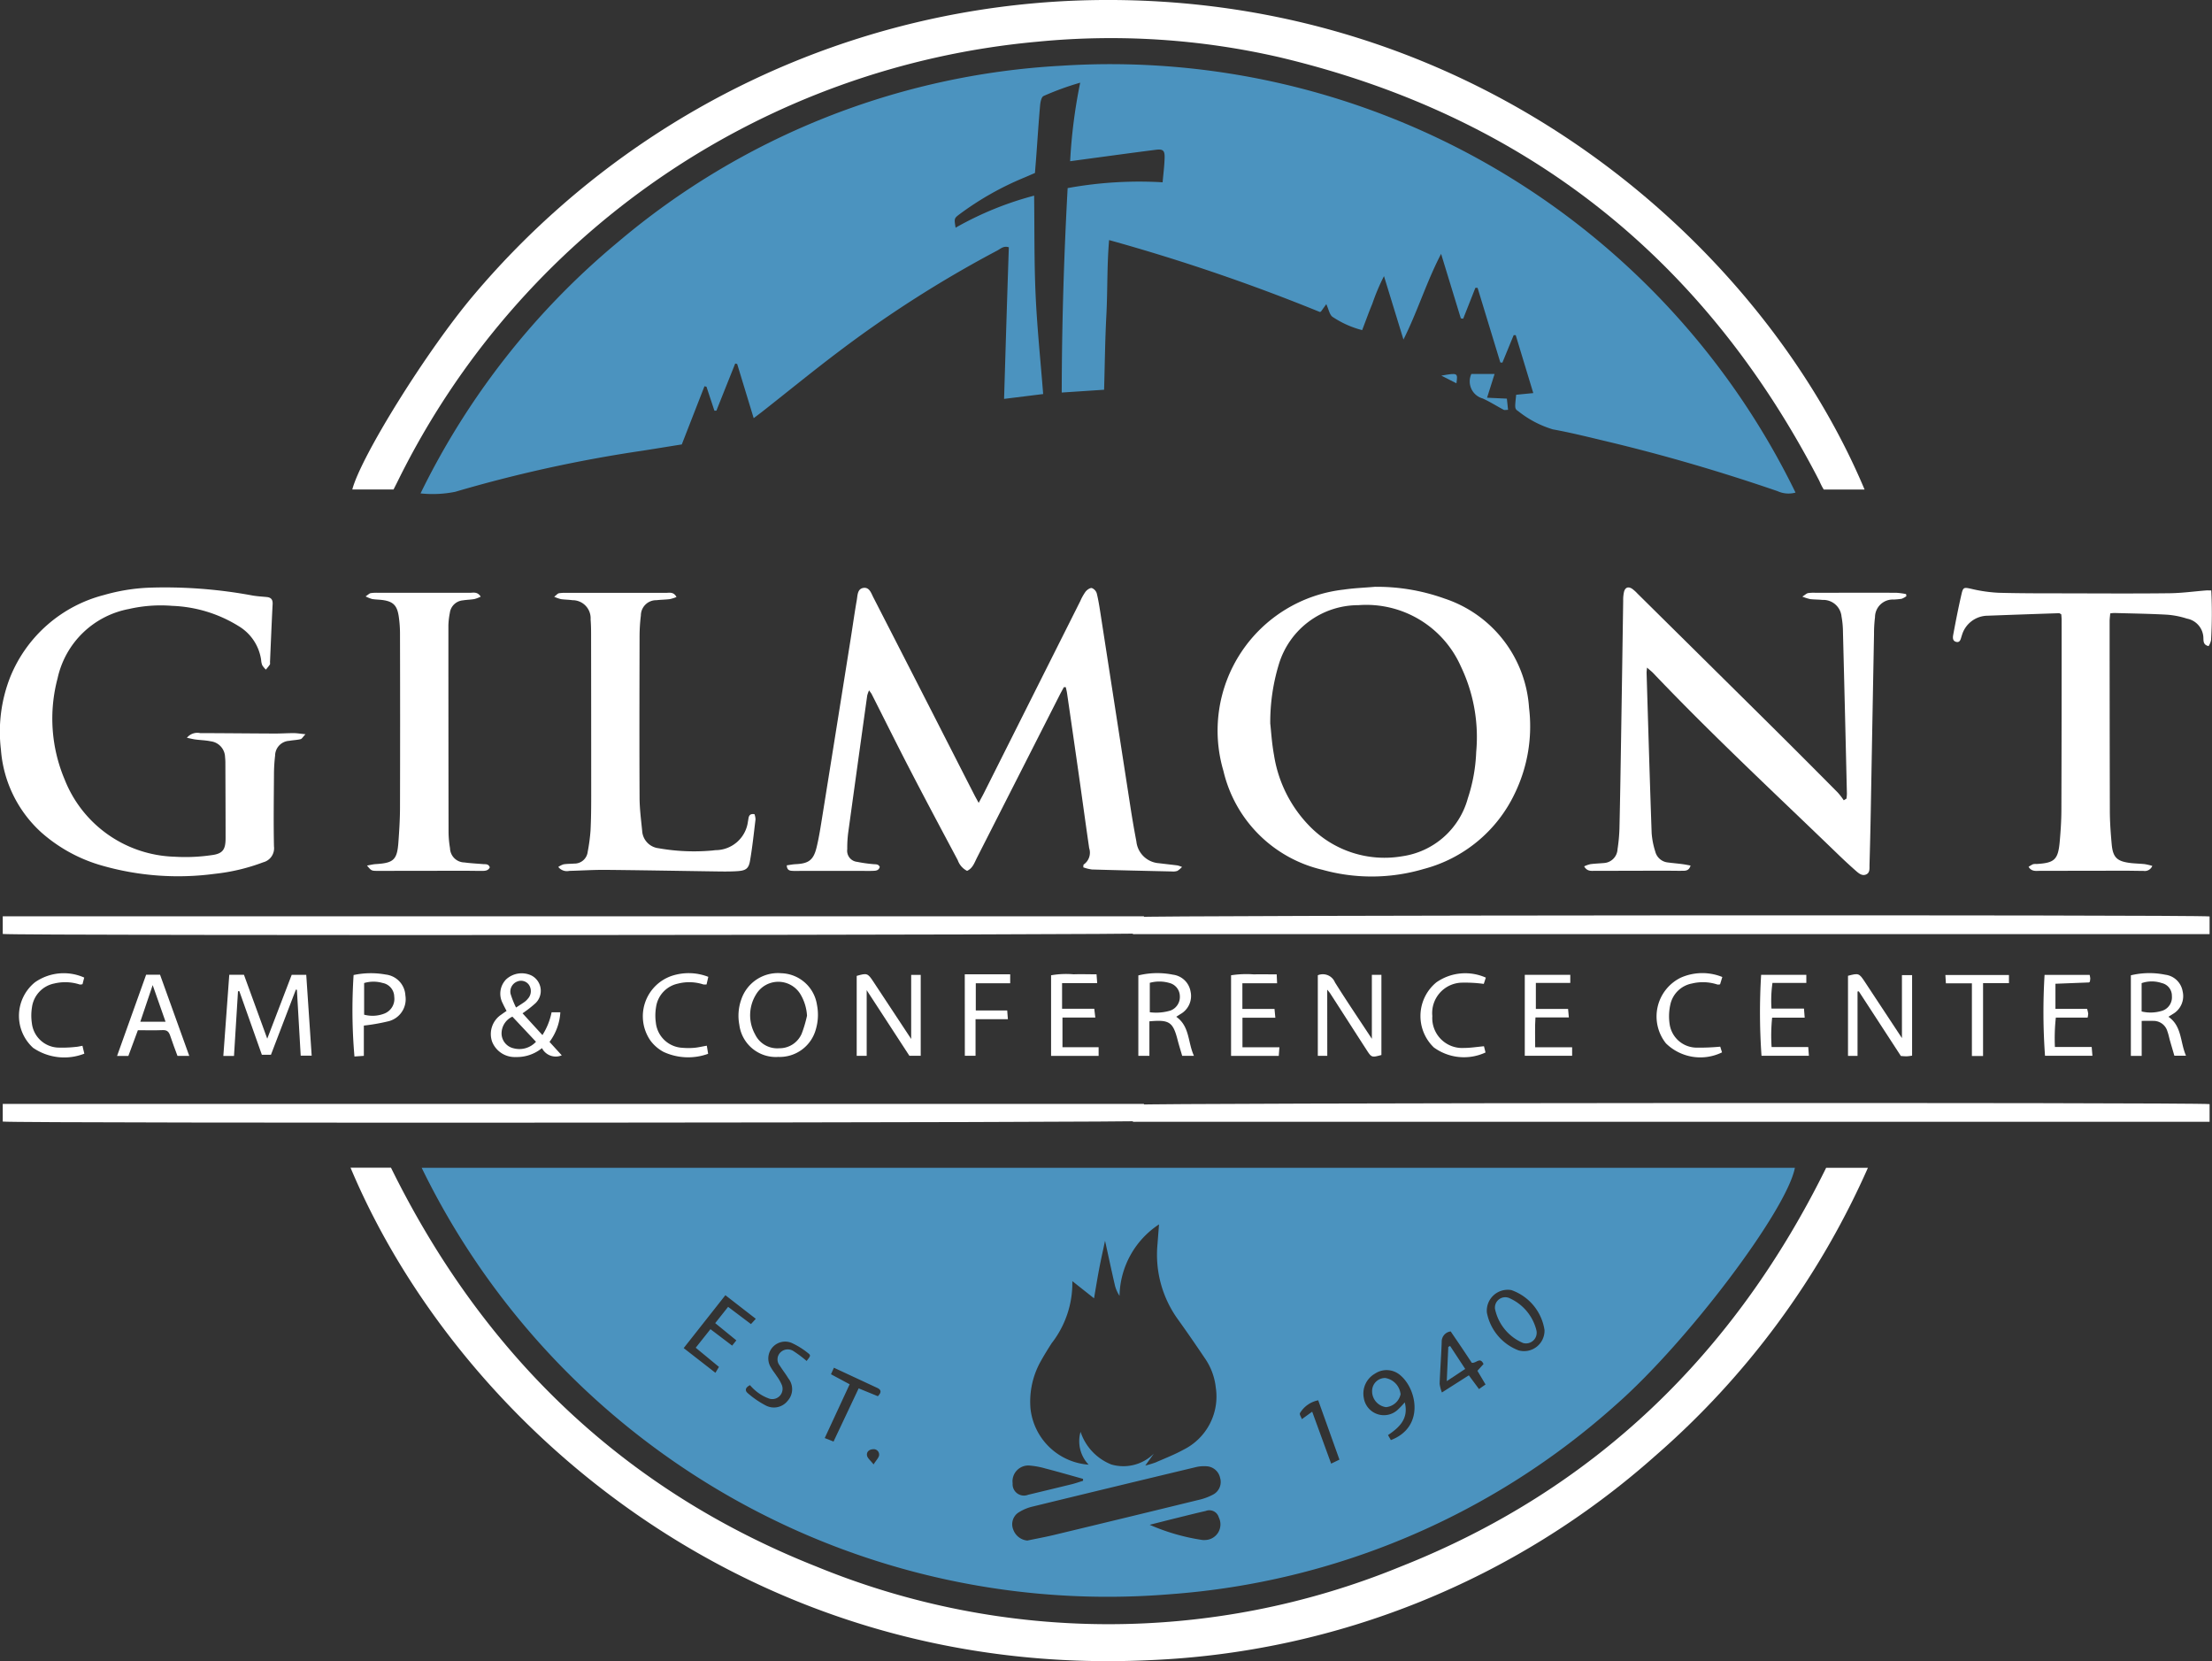 <svg xmlns="http://www.w3.org/2000/svg" width="169" height="126.898" viewBox="0 0 169 126.898"><rect x="0" y="0" width="169" height="126.898" fill="#333333" stroke="none"/><g transform="translate(15946 13206.257)"><path d="M44.814,124.091H149.729c-.616,3.229-8.194,13.3-13.683,18.112a57.281,57.281,0,0,1-34.075,14.465,58.285,58.285,0,0,1-57.157-32.576m56.333,4.322a6.677,6.677,0,0,0-3.016,5.459,2.67,2.67,0,0,1-.345-.769c-.257-1.108-.494-2.221-.762-3.441-.159.761-.318,1.453-.449,2.15-.14.73-.257,1.465-.392,2.248l-1.658-1.312a7.474,7.474,0,0,1-1.581,4.744c-.288.449-.567.9-.827,1.366a6.291,6.291,0,0,0-.787,3.643,4.817,4.817,0,0,0,4.441,4.267,2.593,2.593,0,0,1-.618-2.507,4.05,4.05,0,0,0,2.354,2.494,3.3,3.3,0,0,0,3.246-.831l-.655.912a7.5,7.5,0,0,0,.779-.234c.717-.314,1.454-.6,2.138-.976a4.535,4.535,0,0,0,2.469-4.756,4.833,4.833,0,0,0-.853-2.259c-.673-1-1.355-1.991-2.06-2.971a8.432,8.432,0,0,1-1.539-5.72c.032-.439.068-.876.116-1.509M91.1,152.563c.684-.142,1.371-.267,2.05-.431q5.509-1.322,11.01-2.668a4.446,4.446,0,0,0,1.1-.4,1.087,1.087,0,0,0,.554-1.286,1.115,1.115,0,0,0-1-.884,2.7,2.7,0,0,0-.909.077q-6.244,1.494-12.482,3.015a3.46,3.46,0,0,0-1.063.473,1.079,1.079,0,0,0-.344,1.282,1.265,1.265,0,0,0,1.089.827m27.756-7.677c2.578-.98,2-3.873.732-4.944a1.594,1.594,0,0,0-1.949-.129,1.748,1.748,0,0,0-.85,1.858,1.553,1.553,0,0,0,2.59.9,7.162,7.162,0,0,0,.539-.566c.315,1.257-.418,1.914-1.28,2.5.088.155.155.272.219.382m11.738-8.408a3.841,3.841,0,0,0-2.537-3.052,1.6,1.6,0,0,0-1.866,1.72,3.864,3.864,0,0,0,2.414,2.884,1.563,1.563,0,0,0,1.989-1.552M100.43,151.361a15.8,15.8,0,0,0,4.034,1.162,1.552,1.552,0,0,0,.252,0,1.193,1.193,0,0,0,1-1.722.748.748,0,0,0-1-.495c-.711.16-1.416.339-2.124.513s-1.441.362-2.161.544M95.344,148c0-.048,0-.1,0-.146-.965-.269-1.929-.548-2.9-.8a6.132,6.132,0,0,0-1.15-.214,1.208,1.208,0,0,0-1.33,1.357.865.865,0,0,0,1.18.873q1.67-.4,3.334-.806c.29-.071.573-.173.858-.26M70.338,135.624l-2.321-1.8-3.185,4.04,2.424,1.887.27-.45-1.775-1.465,1.126-1.417,1.657,1.256c.114-.144.2-.247.321-.4l-1.615-1.318.986-1.243,1.746,1.316.366-.4m54.706,3.357c-.262-.393-.524-.791-.789-1.185-.278-.413-.559-.822-.823-1.211a.782.782,0,0,0-.687.805c-.036,1.063-.119,2.125-.158,3.191a2.75,2.75,0,0,0,.175.667l2.056-1.31c.294.4.523.707.777,1.052.178-.127.326-.232.5-.351-.222-.375-.418-.706-.62-1.047l.466-.518c-.274-.574-.541-.048-.891-.094m-50.829-.137c.306-.386.338-.429.114-.6a5.866,5.866,0,0,0-1.266-.785,1.287,1.287,0,0,0-1.553,1.91c.121.219.286.412.422.625a3.313,3.313,0,0,1,.377.648.785.785,0,0,1-.911,1.088,3.2,3.2,0,0,1-1.006-.553,3.436,3.436,0,0,1-.5-.487c-.38.191-.4.433-.154.626a6.953,6.953,0,0,0,1.367.931,1.334,1.334,0,0,0,1.671-.37,1.317,1.317,0,0,0,.044-1.706c-.2-.337-.446-.643-.654-.976a.743.743,0,0,1,.046-1,.794.794,0,0,1,1.011-.1,9.18,9.18,0,0,1,.989.741m1.867,1.021,1.427.766c-.648,1.4-1.268,2.735-1.905,4.11.271.1.442.174.674.265l1.919-4.063,1.467.6c.288-.295.265-.49-.049-.636l-3.307-1.54c-.087.189-.149.328-.226.5m37.227,1.988a2.1,2.1,0,0,0-1.4.986c-.037.114.088.279.151.454l.787-.571c.492,1.349.958,2.627,1.449,3.969l.633-.306c-.548-1.534-1.073-3-1.622-4.532m-33.971,4.9c.208-.332.4-.51.423-.709a.413.413,0,0,0-.481-.451c-.288.015-.5.212-.44.493.042.195.254.353.5.666" transform="translate(-15958.597 -13241.139)" fill="#4b93bf" fill-rule="evenodd"></path><path d="M128.4,32.078l1.306-.128c-.457-1.505-.9-2.966-1.342-4.426l-.156,0q-.43,1.048-.863,2.1l-.157-.014-1.738-5.7-.168,0q-.463,1.179-.93,2.357l-.18-.022q-.755-2.465-1.508-4.93c-1.111,2.125-1.79,4.379-2.876,6.544-.477-1.549-.953-3.1-1.488-4.844a15.933,15.933,0,0,0-.894,2.12c-.27.641-.5,1.3-.774,2.005a7.337,7.337,0,0,1-2.234-.994c-.254-.139-.327-.616-.507-.989l-.406.565c-.036.014-.068.04-.087.032a146.531,146.531,0,0,0-16.1-5.492c-.168,1.942-.111,3.838-.208,5.725-.1,1.872-.118,3.748-.174,5.708l-3.237.214c.007-5.26.168-10.426.451-15.618a30.518,30.518,0,0,1,7.257-.444c.059-.684.141-1.294.153-1.9.011-.533-.129-.651-.669-.583-1.916.242-3.83.508-5.743.764l-.807.11a40.371,40.371,0,0,1,.768-6,21.948,21.948,0,0,0-2.8,1.019c-.169.078-.244.478-.265.737-.114,1.284-.194,2.57-.29,3.856-.03.418-.067.834-.1,1.285-.288.124-.566.249-.848.366a22.919,22.919,0,0,0-4.892,2.769c-.445.331-.438.341-.324,1.046a24.938,24.938,0,0,1,6-2.448c.032,2.571,0,5.078.113,7.579s.372,4.97.577,7.576l-2.986.371c.061-2.009.118-3.935.178-5.86q.089-2.857.185-5.721c-.4-.135-.633.116-.884.248a88.972,88.972,0,0,0-12.12,7.724c-1.948,1.469-3.838,3.013-5.757,4.523-.216.17-.439.334-.732.559-.436-1.43-.848-2.784-1.262-4.14l-.149-.037q-.72,1.8-1.437,3.6l-.153.006-.607-1.833-.152-.036c-.569,1.459-1.138,2.92-1.733,4.445-1,.159-2.015.326-3.036.485a104.733,104.733,0,0,0-14.278,3.135,8.729,8.729,0,0,1-2.646.121A58.106,58.106,0,0,1,59.754,20.431,57.229,57.229,0,0,1,93.632,6.945a58.23,58.23,0,0,1,56.11,32.606,2.014,2.014,0,0,1-1.372-.109c-4.3-1.476-8.651-2.754-13.073-3.806-1.363-.324-2.723-.666-4.1-.915a7.844,7.844,0,0,1-2.648-1.395c-.28-.172-.252-.268-.15-1.247" transform="translate(-15958.561 -13208.179)" fill="#4b93bf" fill-rule="evenodd"></path><path d="M37.254,124.081h3.09c7,14.219,17.711,24.616,32.52,30.475a58.78,58.78,0,0,0,44.565.019c14.817-5.848,25.539-16.236,32.564-30.488h3.191a62.779,62.779,0,0,1-16.241,22A61.985,61.985,0,0,1,98.308,161.7c-30.552,1.449-52.844-18.069-61.054-37.62" transform="translate(-15956.472 -13241.136)" fill="#fff" fill-rule="evenodd"></path><path d="M104.782,70.05c-.106.2-.216.392-.317.591q-3.159,6.219-6.321,12.435c-.19.371-.321.807-.757,1.006a1.45,1.45,0,0,1-.71-.812c-1.226-2.3-2.452-4.6-3.655-6.92-.991-1.913-1.948-3.845-2.922-5.767-.04-.078-.1-.145-.2-.29a2.3,2.3,0,0,0-.142.391Q89.024,75.94,88.3,81.2a9.134,9.134,0,0,0-.067,1.223.851.851,0,0,0,.755.971,11.076,11.076,0,0,0,1.209.173c.193.024.416-.027.518.215-.082.3-.329.291-.548.3-.339.014-.681,0-1.022,0q-2.143,0-4.285,0c-.272,0-.545.017-.816,0-.2-.011-.419-.039-.433-.422.221-.029.451-.078.683-.089.971-.046,1.352-.3,1.589-1.258.2-.812.322-1.646.456-2.474q1.079-6.717,2.147-13.436c.16-1.008.3-2.019.477-3.024.059-.344.045-.815.466-.905.487-.1.624.381.79.705q3.108,6.056,6.2,12.119.741,1.456,1.486,2.909c.1.2.211.394.368.683.164-.309.293-.537.41-.771q3.68-7.329,7.358-14.657a3.954,3.954,0,0,1,.4-.71c.111-.139.336-.3.48-.273a.636.636,0,0,1,.376.413c.13.528.211,1.067.295,1.605q1.151,7.428,2.3,14.858.194,1.243.43,2.479a1.861,1.861,0,0,0,1.717,1.663c.472.059.945.109,1.418.168a2.483,2.483,0,0,1,.352.118,1.726,1.726,0,0,1-.353.3.974.974,0,0,1-.4.045c-2.042-.045-4.083-.091-6.124-.151a3.15,3.15,0,0,1-.668-.165c.017-.129.006-.2.031-.214a1.1,1.1,0,0,0,.421-1.252c-.269-1.84-.517-3.683-.78-5.523q-.452-3.167-.914-6.331c-.022-.149-.062-.295-.093-.443Z" transform="translate(-15969.501 -13223.813)" fill="#fff" fill-rule="evenodd"></path><path d="M141.467,62.355a15.247,15.247,0,0,1,5.28.9,9.433,9.433,0,0,1,6.449,8.335,11.761,11.761,0,0,1-1.092,6.556,10.705,10.705,0,0,1-6.963,5.766,14.028,14.028,0,0,1-7.732.059,10.122,10.122,0,0,1-7.562-7.551,10.841,10.841,0,0,1,9.183-13.851c.806-.119,1.625-.147,2.439-.218m-8.043,10.457c.062.545.115,1.479.283,2.389a9.938,9.938,0,0,0,2.779,5.5,7.986,7.986,0,0,0,7,2.244,6.088,6.088,0,0,0,5.032-4.432,12.751,12.751,0,0,0,.639-3.539,12.494,12.494,0,0,0-1.182-6.554,7.9,7.9,0,0,0-7.811-4.659,6.343,6.343,0,0,0-6.083,4.511,15.173,15.173,0,0,0-.659,4.538" transform="translate(-15982.375 -13223.785)" fill="#fff" fill-rule="evenodd"></path><path d="M188.395,78.566a3.46,3.46,0,0,0,.033-.386q-.142-6.159-.3-12.319a6.948,6.948,0,0,0-.111-1.217,1.4,1.4,0,0,0-1.452-1.266c-.316-.032-.636-.025-.95-.063a3.859,3.859,0,0,1-.592-.19c.228-.146.322-.244.434-.267a2.829,2.829,0,0,1,.542-.026c2.065,0,4.129-.005,6.195,0a5.543,5.543,0,0,1,.755.1c.007.053.016.106.023.16a1.463,1.463,0,0,1-.36.2,5.877,5.877,0,0,1-.609.058,1.355,1.355,0,0,0-1.428,1.349,10.278,10.278,0,0,0-.075,1.29q-.128,6.808-.25,13.615-.038,2.008-.095,4.015c-.006.266.046.592-.249.728-.311.142-.57-.079-.791-.273q-.688-.606-1.35-1.247c-4.749-4.587-9.588-9.084-14.145-13.869-.119-.123-.257-.227-.464-.41-.017.2-.035.306-.032.408.124,4.082.242,8.165.387,12.248a6.13,6.13,0,0,0,.275,1.394,1.11,1.11,0,0,0,.973.837c.359.048.72.076,1.079.124.209.025.417.07.645.111-.115.4-.379.4-.623.4-.455.006-.908-.008-1.362-.006-1.77,0-3.538.011-5.308.008-.28,0-.6.069-.837-.34a2.45,2.45,0,0,1,.477-.168c.336-.045.677-.055,1.016-.085a1.11,1.11,0,0,0,1.058-1.059,12.874,12.874,0,0,0,.146-1.557c.053-2.314.089-4.629.126-6.942q.083-5.243.16-10.484a2.809,2.809,0,0,1,.063-.674c.091-.342.322-.428.618-.238a2.765,2.765,0,0,1,.4.359q4.963,4.907,9.922,9.815,2.708,2.685,5.391,5.394a5.4,5.4,0,0,1,.459.593l.2-.126" transform="translate(-15993.322 -13223.807)" fill="#fff" fill-rule="evenodd"></path><path d="M14.283,73.9a1.026,1.026,0,0,1,1.007-.355c1.907.006,3.815.026,5.719.034.477,0,.954-.032,1.431-.032.242,0,.483.043.9.084-.195.2-.27.352-.374.377-.285.069-.584.074-.873.128a1.139,1.139,0,0,0-1.074,1.126,12.421,12.421,0,0,0-.087,1.426c-.012,1.837-.039,3.677,0,5.515a1.108,1.108,0,0,1-.825,1.212,14.892,14.892,0,0,1-3.7.88,21.107,21.107,0,0,1-8.561-.614,11.862,11.862,0,0,1-4.686-2.545A9.483,9.483,0,0,1,.071,74.809a11.414,11.414,0,0,1,.712-5.55,10.567,10.567,0,0,1,7.17-6.265,14.469,14.469,0,0,1,3.485-.559,36.46,36.46,0,0,1,7.858.6c.357.061.72.081,1.082.116.329.032.469.192.451.54-.077,1.472-.135,2.946-.2,4.419,0,.068.018.152-.014.2-.088.137-.2.258-.3.385a1.784,1.784,0,0,1-.277-.331,1.307,1.307,0,0,1-.086-.4,3.6,3.6,0,0,0-1.706-2.583,10.339,10.339,0,0,0-5.083-1.556,10.9,10.9,0,0,0-3.316.24A6.877,6.877,0,0,0,4.4,69.358a11.956,11.956,0,0,0,.543,7.74,9.319,9.319,0,0,0,8.38,5.89,13.817,13.817,0,0,0,2.845-.12c.856-.108,1.066-.428,1.067-1.29,0-1.907-.009-3.813-.016-5.72a3.886,3.886,0,0,0-.024-.476,1.247,1.247,0,0,0-1.1-1.211c-.376-.079-.766-.086-1.149-.136-.183-.023-.364-.07-.666-.131" transform="translate(-15946 -13223.8)" fill="#fff" fill-rule="evenodd"></path><path d="M87.474,97.365c.124.438.246.867.368,1.3-.479.139-86.385.194-87.55.05V97.365Z" transform="translate(-15946.082 -13233.626)" fill="#fff" fill-rule="evenodd"></path><path d="M202.656,97.354V98.7H120.389c.116-.444.226-.868.342-1.306.451-.132,80.717-.188,81.924-.044" transform="translate(-15979.84 -13233.599)" fill="#fff" fill-rule="evenodd"></path><path d="M87.474,117.3c.124.438.246.867.368,1.3-.479.139-86.385.194-87.55.05V117.3Z" transform="translate(-15946.082 -13239.229)" fill="#fff" fill-rule="evenodd"></path><path d="M202.656,117.289v1.35H120.389c.116-.444.226-.868.342-1.306.451-.132,80.717-.189,81.924-.044" transform="translate(-15979.84 -13239.202)" fill="#fff" fill-rule="evenodd"></path><path d="M227.284,62.66a34.867,34.867,0,0,1-.016,3.8,1.379,1.379,0,0,1-.185.457c-.413-.084-.39-.383-.4-.606a1.538,1.538,0,0,0-1.262-1.494,6.388,6.388,0,0,0-1.529-.3c-1.337-.074-2.678-.091-4.017-.129a2.444,2.444,0,0,0-.31.032c-.018.209-.047.405-.047.6q0,7.22.017,14.439c0,.861.063,1.724.141,2.581.089,1.007.393,1.309,1.377,1.44.38.05.769.052,1.151.093a4.945,4.945,0,0,1,.574.134.615.615,0,0,1-.677.382c-.477,0-.955-.014-1.431-.014q-3.233.005-6.466.01c-.3,0-.639.078-.878-.306a2.456,2.456,0,0,1,.339-.2.966.966,0,0,1,.272-.017c1.372-.08,1.644-.329,1.768-1.7.072-.791.124-1.587.128-2.379q.023-7.288.018-14.575c0-.134-.016-.27-.024-.413-.062-.034-.12-.093-.176-.091q-2.723.09-5.441.191a2.066,2.066,0,0,0-1.979,1.5c-.083.218-.106.583-.433.5-.352-.088-.244-.448-.2-.7.183-.981.376-1.96.6-2.932.127-.562.2-.539.753-.42a11.341,11.341,0,0,0,2.077.3c1.794.05,3.587.041,5.38.045,2.566.006,5.131.021,7.7-.009.926-.011,1.85-.14,2.777-.214.107-.008.217,0,.4,0" transform="translate(-16004.34 -13223.818)" fill="#fff" fill-rule="evenodd"></path><path d="M74.2,79.9a1.341,1.341,0,0,1,.079.393c-.128,1.056-.238,2.117-.42,3.165-.1.6-.329.748-.937.791-.475.033-.953.032-1.43.026-2.882-.04-5.764-.095-8.647-.122-.929-.009-1.86.055-2.79.077a.838.838,0,0,1-.844-.3,1.554,1.554,0,0,1,.4-.2c.269-.042.543-.037.815-.057a1.015,1.015,0,0,0,1.031-.9,13.981,13.981,0,0,0,.216-1.614c.047-.907.052-1.816.052-2.723q0-6.163-.009-12.326c0-.362-.008-.728-.037-1.088a1.38,1.38,0,0,0-1.387-1.47c-.291-.041-.59-.04-.881-.081a3.119,3.119,0,0,1-.514-.181c.176-.135.261-.249.364-.269a3.251,3.251,0,0,1,.61-.029q3.778,0,7.558,0c.268,0,.59-.1.812.318a2.99,2.99,0,0,1-.514.161c-.338.042-.679.042-1.018.081a1.171,1.171,0,0,0-1.189,1.166,13.36,13.36,0,0,0-.1,1.563c-.009,4.109-.02,8.216,0,12.325,0,.859.115,1.718.2,2.576A1.416,1.416,0,0,0,66.87,82.5a15.5,15.5,0,0,0,4,.184c.114-.006.226-.024.339-.037A2.5,2.5,0,0,0,73.7,80.458c.062-.254.007-.636.5-.558" transform="translate(-15962.556 -13223.96)" fill="#fff" fill-rule="evenodd"></path><path d="M48.338,83.965c-.121.263-.372.267-.62.267-.452,0-.907-.011-1.362-.011l-6.535.009c-.522,0-.522,0-.861-.407.263-.045.468-.1.676-.111,1.354-.083,1.625-.326,1.722-1.657.065-.881.121-1.767.123-2.651q.017-6.606,0-13.213a9.231,9.231,0,0,0-.1-1.423c-.129-.845-.449-1.131-1.285-1.235-.249-.029-.5-.029-.744-.07a3.038,3.038,0,0,1-.5-.2c.189-.126.28-.226.387-.249a2.674,2.674,0,0,1,.543-.026c2.339,0,4.676-.005,7.014,0,.273,0,.6-.109.851.294a2.723,2.723,0,0,1-.48.183c-.29.05-.589.051-.879.1a1.1,1.1,0,0,0-1,.961,5.774,5.774,0,0,0-.11.945q0,7.934.013,15.868a7.672,7.672,0,0,0,.11,1.152,1.12,1.12,0,0,0,1.1,1.095c.472.065.948.086,1.422.127.195.017.421-.037.52.253" transform="translate(-15956.92 -13223.96)" fill="#fff" fill-rule="evenodd"></path><path d="M24.857,104.84c-.1,1.64-.2,3.278-.306,4.942h-.815c.152-2.083.3-4.127.454-6.2h1.122c.582,1.6,1.163,3.191,1.779,4.88.638-1.666,1.252-3.273,1.868-4.876h1.112c.139,2.058.275,4.086.415,6.173h-.839q-.145-2.51-.29-5.03l-.078-.017q-.953,2.49-1.906,4.981h-.693c-.577-1.627-1.15-3.244-1.722-4.862l-.1.008" transform="translate(-15952.673 -13235.374)" fill="#fff" fill-rule="evenodd"></path><path d="M95.206,108.469v-4.9h.729v6.178h-.867l-3.261-5.009v5.017h-.763v-6.109c.783-.226.843-.21,1.266.431.937,1.416,1.869,2.835,2.9,4.394" transform="translate(-15971.591 -13235.354)" fill="#fff" fill-rule="evenodd"></path><path d="M197.122,104.841v4.917h-.728v-6.12c.805-.212.847-.2,1.275.446.935,1.413,1.867,2.83,2.846,4.314v-4.812h.776v6.153c-.157.021-.285.049-.414.052s-.27-.015-.444-.027l-3.213-4.937-.1.013" transform="translate(-16001.204 -13235.354)" fill="#fff" fill-rule="evenodd"></path><path d="M140.773,109.757h-.723V103.6a1,1,0,0,1,1.309.544c.9,1.438,1.853,2.841,2.82,4.311v-4.885h.73v6.122c-.726.2-.756.195-1.115-.36-.937-1.447-1.864-2.9-2.8-4.348-.045-.069-.1-.13-.225-.284Z" transform="translate(-15985.367 -13235.357)" fill="#fff" fill-rule="evenodd"></path><path d="M56.8,106.4h.668a4.188,4.188,0,0,1-.827,2.262l.935,1.027a1.18,1.18,0,0,1-1.511-.552,3.034,3.034,0,0,1-2,.682,1.858,1.858,0,0,1-1.812-1.179,1.779,1.779,0,0,1,.735-2.083c.106-.084.221-.155.371-.26-.107-.206-.213-.4-.3-.594a1.562,1.562,0,0,1,.272-1.822,1.756,1.756,0,0,1,1.9-.306,1.316,1.316,0,0,1,.349,2.122,8.769,8.769,0,0,1-1,.781l1.519,1.663A5.086,5.086,0,0,0,56.8,106.4m-2.993.334a1.409,1.409,0,0,0-.827,1.369,1.174,1.174,0,0,0,.927,1.05,1.722,1.722,0,0,0,1.7-.5c-.614-.655-1.185-1.263-1.8-1.917m.278-.7c.308-.2.481-.308.646-.426a1.331,1.331,0,0,0,.244-.232.863.863,0,0,0,.1-1.066.744.744,0,0,0-.9-.262.826.826,0,0,0-.512.933,6.907,6.907,0,0,0,.42,1.054" transform="translate(-15960.657 -13235.328)" fill="#fff" fill-rule="evenodd"></path><path d="M81.487,109.809a2.812,2.812,0,0,1-2.94-2.458,3.7,3.7,0,0,1,.15-1.938,2.956,2.956,0,0,1,3.062-2,2.84,2.84,0,0,1,2.719,2.411,3.92,3.92,0,0,1-.087,1.88,2.86,2.86,0,0,1-2.9,2.1m2.227-3.134a3.583,3.583,0,0,0-.532-1.7,1.979,1.979,0,0,0-3.36.06,3.011,3.011,0,0,0-.073,3.055,1.871,1.871,0,0,0,1.835,1.059,1.843,1.843,0,0,0,1.726-1.12,9.394,9.394,0,0,0,.4-1.351" transform="translate(-15968.061 -13235.324)" fill="#fff" fill-rule="evenodd"></path><path d="M120.976,103.579a6.054,6.054,0,0,1,2.642-.057,1.561,1.561,0,0,1,1.345,1.273,1.582,1.582,0,0,1-.779,1.743c-.091.058-.183.119-.311.2,1.043.738.873,1.948,1.352,2.983h-.9c-.114-.4-.243-.8-.349-1.214-.355-1.37-.625-1.559-2.155-1.421v2.634h-.845Zm.875.564v2.249a3.784,3.784,0,0,0,1.582-.13,1.11,1.11,0,0,0,.713-1.124,1.052,1.052,0,0,0-.8-.983,2.74,2.74,0,0,0-1.491-.011" transform="translate(-15980.005 -13235.323)" fill="#fff" fill-rule="evenodd"></path><path d="M227.281,109.727h-.827V103.57a6.039,6.039,0,0,1,2.623-.046,1.535,1.535,0,0,1,1.333,1.272,1.575,1.575,0,0,1-.767,1.74l-.32.2c1.042.718.888,1.932,1.343,2.974h-.889c-.106-.367-.222-.752-.332-1.139-.068-.239-.112-.487-.2-.72a1.1,1.1,0,0,0-1.065-.8c-.27-.007-.54,0-.9,0Zm-.005-3.395a2.949,2.949,0,0,0,1.594-.062,1.079,1.079,0,0,0,.718-1.118.991.991,0,0,0-.777-.991,2.374,2.374,0,0,0-1.535.007Z" transform="translate(-16009.653 -13235.322)" fill="#fff" fill-rule="evenodd"></path><path d="M15.726,103.573c.744,2.07,1.477,4.107,2.231,6.2h-.9c-.187-.513-.385-1.014-.551-1.527-.1-.3-.23-.455-.574-.44-.609.024-1.22.007-1.9.007-.242.652-.48,1.3-.727,1.966h-.863c.751-2.1,1.485-4.15,2.221-6.207Zm.421,3.594-.984-2.8c-.34,1-.633,1.871-.946,2.8Z" transform="translate(-15949.498 -13235.371)" fill="#fff" fill-rule="evenodd"></path><path d="M218.081,104.271v1.917H220.5a2.605,2.605,0,0,1,.084.36,1.87,1.87,0,0,1-.045.308H218.11a14.771,14.771,0,0,0-.07,2.245h2.811c.02.247.035.433.055.671h-3.622a46.727,46.727,0,0,1-.034-6.18h3.444a2.036,2.036,0,0,1,.048.272,1.879,1.879,0,0,1-.031.245c-.035.032-.052.058-.068.06l-2.562.1" transform="translate(-16007.042 -13235.376)" fill="#fff" fill-rule="evenodd"></path><path d="M187.126,103.589h3.454v.617h-2.587a9.466,9.466,0,0,0-.075,1.96H190.4c.022.265.036.446.055.692h-2.487a13.193,13.193,0,0,0-.041,2.244h2.8c.018.247.032.433.049.669h-3.62a47.137,47.137,0,0,1-.029-6.183" transform="translate(-15998.574 -13235.376)" fill="#fff" fill-rule="evenodd"></path><path d="M134.523,109.1c-.022.285-.034.457-.05.658h-3.644V103.6a7.635,7.635,0,0,1,1.737-.069c.563-.017,1.127,0,1.749,0,.011.23.019.416.031.679h-2.652v1.959h2.454c.024.252.04.421.064.671H131.7V109.1Z" transform="translate(-15982.774 -13235.354)" fill="#fff" fill-rule="evenodd"></path><path d="M112.54,104.2v1.958H115c.029.249.05.418.08.67h-2.51v2.267h2.762v.664H111.7V103.6a6.617,6.617,0,0,1,1.721-.075c.563-.02,1.127,0,1.752,0,.017.223.03.408.05.673Z" transform="translate(-15977.396 -13235.354)" fill="#fff" fill-rule="evenodd"></path><path d="M165.662,109.117v.65h-3.618v-6.181h3.477v.615h-2.63v1.989h2.461l.06.649H162.86c-.052.771-.017,1.482-.022,2.278Z" transform="translate(-15991.549 -13235.374)" fill="#fff" fill-rule="evenodd"></path><path d="M37.54,103.551A6.319,6.319,0,0,1,40,103.514a1.692,1.692,0,0,1,1.5,1.6,1.736,1.736,0,0,1-1.234,1.953,14.832,14.832,0,0,1-1.94.345v2.312l-.717.05a41.029,41.029,0,0,1-.066-6.219m.805,3.024a2.492,2.492,0,0,0,1.529-.078,1.2,1.2,0,0,0,.771-1.292,1.082,1.082,0,0,0-.888-1.052,2.509,2.509,0,0,0-1.412.005Z" transform="translate(-15956.528 -13235.324)" fill="#fff" fill-rule="evenodd"></path><path d="M155.952,103.752c-.057.175-.117.357-.156.477a10.684,10.684,0,0,0-1.741-.092,2.321,2.321,0,0,0-2.19,2.549,2.285,2.285,0,0,0,2.428,2.436c.49,0,.982-.081,1.518-.129.04.158.079.322.117.476a3.908,3.908,0,0,1-3.947-.385,3.328,3.328,0,0,1,.193-4.973,3.855,3.855,0,0,1,3.779-.36" transform="translate(-15988.433 -13235.326)" fill="#fff" fill-rule="evenodd"></path><path d="M73.2,108.947c.038.229.067.4.1.621a4.476,4.476,0,0,1-3.4-.143,3.022,3.022,0,0,1-1.013-.876,3.26,3.26,0,0,1,1.655-4.941,4.132,4.132,0,0,1,2.773.081c-.049.209-.091.395-.134.581a1.124,1.124,0,0,1-.243,0,3.489,3.489,0,0,0-1.945-.063,2.133,2.133,0,0,0-1.667,1.772,3.916,3.916,0,0,0-.019,1.212,2.146,2.146,0,0,0,2.052,1.919,5.1,5.1,0,0,0,.883,0c.289-.024.574-.094.953-.16" transform="translate(-15965.199 -13235.324)" fill="#fff" fill-rule="evenodd"></path><path d="M6.866,108.959c.045.194.084.359.142.6a4.211,4.211,0,0,1-3.912-.444,3.3,3.3,0,0,1,.141-5.009A3.839,3.839,0,0,1,7,103.747c-.043.162-.086.331-.131.506a.655.655,0,0,1-.216.022,3.586,3.586,0,0,0-1.945-.075,2.141,2.141,0,0,0-1.7,1.817A3.956,3.956,0,0,0,3,107.227a2.1,2.1,0,0,0,1.951,1.866,9.3,9.3,0,0,0,1.418-.052c.152-.009.3-.05.5-.083" transform="translate(-15946.565 -13235.326)" fill="#fff" fill-rule="evenodd"></path><path d="M180.918,109.021c.037.121.088.281.136.436a3.758,3.758,0,0,1-4.285-.689,3.3,3.3,0,0,1,1.124-5.013,4.067,4.067,0,0,1,3.183-.055c-.065.213-.117.381-.171.56a.645.645,0,0,1-.206.014,3.542,3.542,0,0,0-1.943-.077,2.08,2.08,0,0,0-1.652,1.617,4.056,4.056,0,0,0-.054,1.474,2.093,2.093,0,0,0,2.006,1.807,16.811,16.811,0,0,0,1.861-.073" transform="translate(-15995.489 -13235.323)" fill="#fff" fill-rule="evenodd"></path><path d="M102.53,103.531H106v.683h-2.628v2.08h2.4c.02.246.033.418.052.665h-2.471v2.794h-.818Z" transform="translate(-15974.82 -13235.359)" fill="#fff" fill-rule="evenodd"></path><path d="M209.621,109.791h-.852v-5.554h-1.986c-.016-.243-.027-.413-.04-.635H211.6v.622h-1.978Z" transform="translate(-16004.113 -13235.379)" fill="#fff" fill-rule="evenodd"></path><path d="M156.329,39.738H158.1c-.189.6-.359,1.137-.574,1.815l1.513.071c.029.267.058.548.092.856-.159,0-.267.032-.337-.006-.538-.284-1.053-.618-1.607-.865a1.354,1.354,0,0,1-.861-1.871" transform="translate(-15989.912 -13217.428)" fill="#4b93bf" fill-rule="evenodd"></path><path d="M154.33,40.453c-.362-.183-.693-.352-1.154-.587,1.263-.219,1.263-.219,1.154.587" transform="translate(-15989.056 -13217.429)" fill="#4b93bf" fill-rule="evenodd"></path><path d="M146.825,146.427a1.405,1.405,0,0,1,1.169,1.24,1.259,1.259,0,0,1-1.114.986,1.226,1.226,0,0,1-1.06-1.295.99.99,0,0,1,1.006-.931" transform="translate(-15986.987 -13247.417)" fill="#4b93bf" fill-rule="evenodd"></path><path d="M158.888,138.77a.789.789,0,0,1,1.161-.825,3.634,3.634,0,0,1,2,2.438.817.817,0,0,1-1.013.961,3.625,3.625,0,0,1-2.145-2.574" transform="translate(-15990.662 -13245.005)" fill="#4b93bf" fill-rule="evenodd"></path><path d="M155.161,144.777l-1.408.932c.042-.986.08-1.8.117-2.618l.137-.071,1.154,1.756" transform="translate(-15989.218 -13246.459)" fill="#4b93bf" fill-rule="evenodd"></path><path d="M93.776.015A63.228,63.228,0,0,0,60.062,10.628,63.787,63.787,0,0,0,46.733,22.521c-3.553,4.191-8.626,12.326-9.294,14.873h3.15c.115-.226.231-.451.343-.679A60.546,60.546,0,0,1,89.774,3.188a57.5,57.5,0,0,1,18.561,1.2c18.685,4.452,32.391,15.293,41.192,32.355a4.776,4.776,0,0,0,.333.654h3.119C145.093,18.644,123.466-.611,93.776.015" transform="translate(-15956.523 -13206.258)" fill="#fff"></path></g></svg>